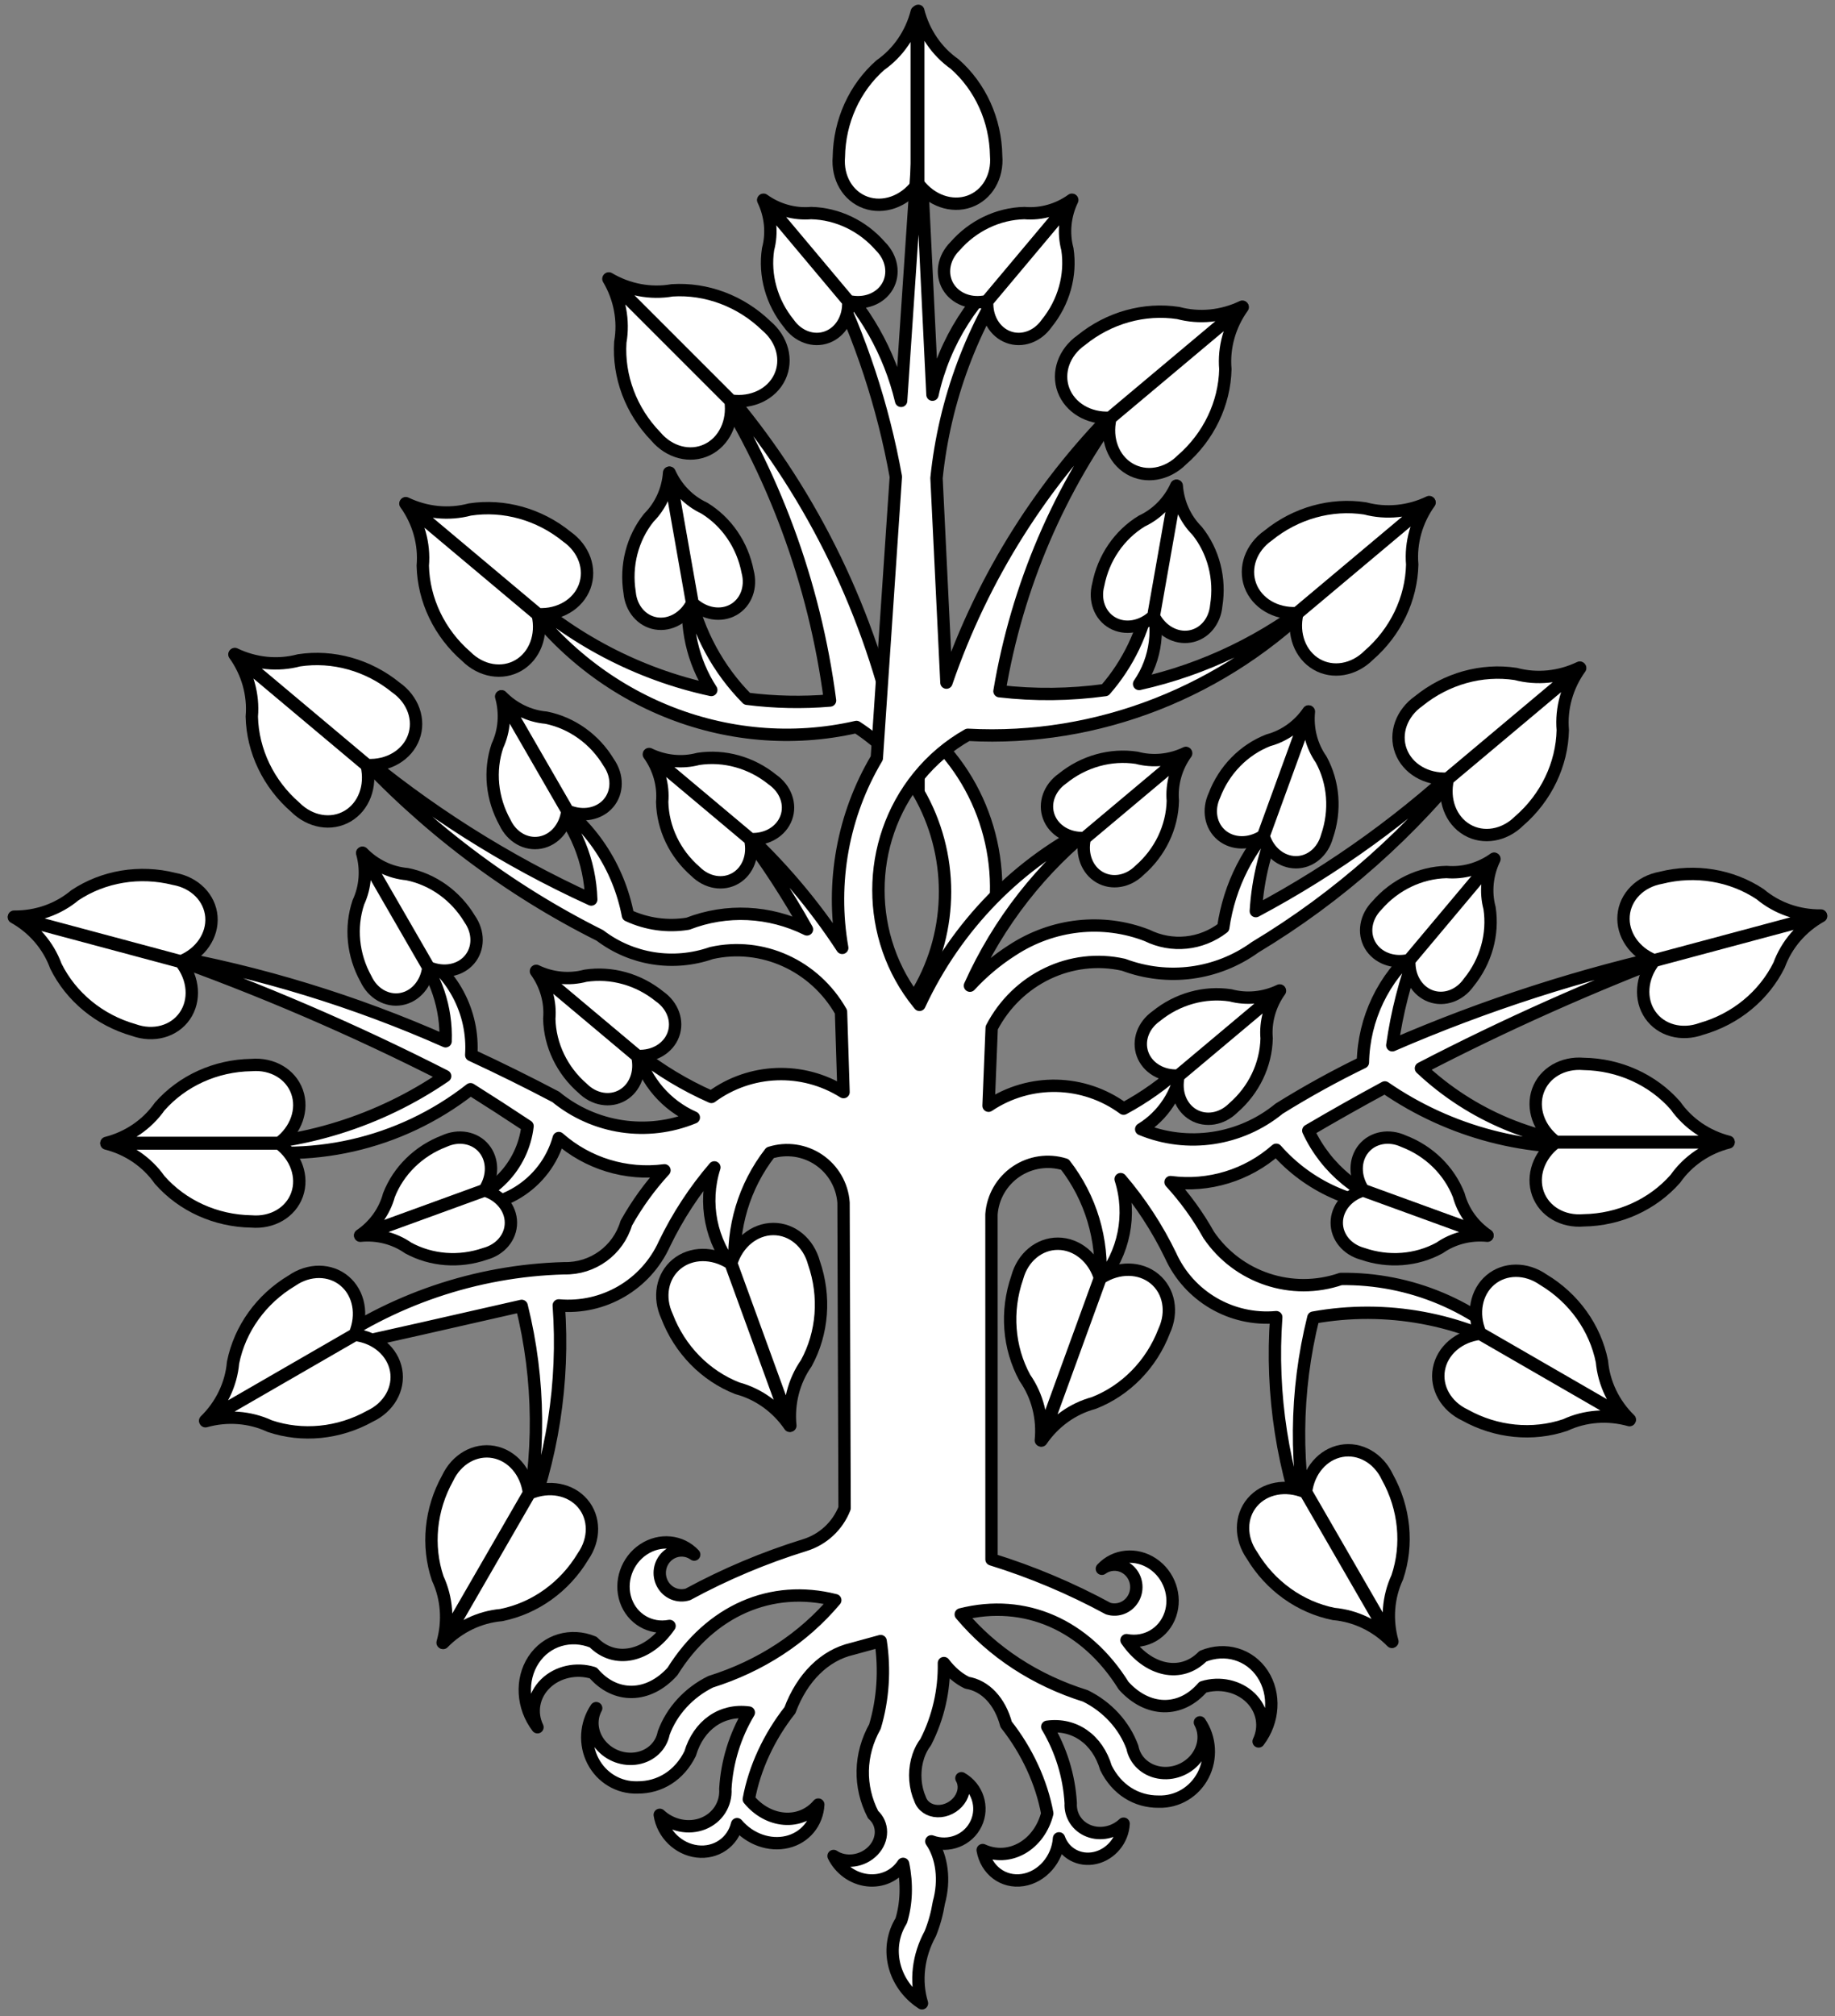 <?xml version="1.0" encoding="UTF-8" standalone="no"?>
<!DOCTYPE svg PUBLIC "-//W3C//DTD SVG 1.1//EN" "http://www.w3.org/Graphics/SVG/1.1/DTD/svg11.dtd">
<svg xmlns:xl="http://www.w3.org/1999/xlink" xmlns="http://www.w3.org/2000/svg" xmlns:dc="http://purl.org/dc/elements/1.1/" version="1.1" viewBox="33.75 61.75 297 326.25" width="297" height="326.25">
  <rect x="33.75" y="61.75" width="297" height="326.25" fill="#808080" stroke="none"/>
  <defs>
    <clipPath id="artboard_clip_path">
      <path d="M 33.75 61.75 L 330.75 61.75 L 330.75 388 L 33.75 388 Z"/>
    </clipPath>
  </defs>
  <g id="Linden_Tree_Eradicated_(1)" stroke="none" stroke-dasharray="none" stroke-opacity="1" fill="none" fill-opacity="1">
    <title>Linden Tree Eradicated (1)</title>
    <g id="Linden_Tree_Eradicated_(1)_Layer_2" clip-path="url(#artboard_clip_path)">
      <title>Layer 2</title>
      <g id="Group_3">
        <g id="Graphic_160">
          <path d="M 182.388 189.94 C 188.147 199.88 188.147 212.252 182.388 222.138 L 182.388 232.93 C 183.102 232.625 183.695 232.081 184.072 231.386 C 188.527 226.22 191.9 220.162 193.983 213.588 C 197.162 200.759 192.6 187.183 182.388 179.078 Z" fill="#FFFFFF"/>
          <path d="M 182.388 189.94 C 188.147 199.88 188.147 212.252 182.388 222.138 L 182.388 232.93 C 183.102 232.625 183.695 232.081 184.072 231.386 C 188.527 226.22 191.9 220.162 193.983 213.588 C 197.162 200.759 192.6 187.183 182.388 179.078 Z" stroke="black" stroke-linecap="round" stroke-linejoin="round" stroke-width="2"/>
        </g>
        <g id="Graphic_159">
          <path d="M 182.388 189.937 L 182.388 179.075 C 180.89 177.885 179.293 176.833 177.617 175.931 C 172.369 155.736 162.366 137.242 148.477 122.058 C 158.899 137.938 165.612 156.093 168.094 175.106 C 163.634 175.485 159.133 175.391 154.666 174.824 C 149.999 170.114 146.753 164.121 145.305 157.541 C 144.595 163.138 145.859 168.758 148.872 173.401 C 137.063 170.863 126.086 165.101 117.153 156.752 C 129.406 175.169 151.401 184.184 172.372 179.385 C 176.473 182.037 179.907 185.654 182.388 189.937 Z" fill="#FFFFFF"/>
          <path d="M 182.388 189.937 L 182.388 179.075 C 180.89 177.885 179.293 176.833 177.617 175.931 C 172.369 155.736 162.366 137.242 148.477 122.058 C 158.899 137.938 165.612 156.093 168.094 175.106 C 163.634 175.485 159.133 175.391 154.666 174.824 C 149.999 170.114 146.753 164.121 145.305 157.541 C 144.595 163.138 145.859 168.758 148.872 173.401 C 137.063 170.863 126.086 165.101 117.153 156.752 C 129.406 175.169 151.401 184.184 172.372 179.385 C 176.473 182.037 179.907 185.654 182.388 189.937 Z" stroke="black" stroke-linecap="round" stroke-linejoin="round" stroke-width="2"/>
        </g>
        <g id="Group_157">
          <title>shape130-8</title>
          <g id="Graphic_158">
            <path d="M 182.125 63.679 L 182.125 91.634 C 180.063 94.384 176.722 95.551 173.851 94.525 C 170.98 93.499 169.232 90.513 169.522 87.13 C 169.612 81.375 172.063 75.963 176.246 72.285 C 179.136 70.258 181.231 67.191 182.125 63.679 Z" fill="#FFFFFF"/>
            <path d="M 182.125 63.679 L 182.125 91.634 C 180.063 94.384 176.722 95.551 173.851 94.525 C 170.98 93.499 169.232 90.513 169.522 87.13 C 169.612 81.375 172.063 75.963 176.246 72.285 C 179.136 70.258 181.231 67.191 182.125 63.679 Z" stroke="black" stroke-linecap="round" stroke-linejoin="round" stroke-width="2"/>
          </g>
        </g>
        <g id="Graphic_156">
          <path d="M 182.388 385.51 C 182.388 385.51 182.388 385.511 182.388 385.511 C 182.579 385.653 182.773 385.789 182.973 385.919 C 181.871 382.303 182.361 378.207 184.319 374.648 C 184.951 373.084 185.418 371.393 185.708 369.623 C 186.703 366.028 186.237 362.239 184.488 359.712 C 187.301 360.772 190.451 359.53 191.725 356.858 C 192.999 354.187 191.969 350.983 189.359 349.499 C 189.975 350.547 189.85 351.92 189.034 353.047 C 188.218 354.174 186.852 354.861 185.504 354.823 C 184.156 354.785 183.057 354.029 182.663 352.868 C 182.562 352.641 182.471 352.406 182.388 352.165 L 182.388 352.159 C 181.718 350.18 181.718 347.895 182.388 345.916 C 182.388 345.913 182.388 345.913 182.388 345.912 C 182.677 345.061 183.081 344.294 183.579 343.651 C 185.595 339.693 186.607 335.303 186.525 330.865 C 187.605 332.294 188.886 333.382 190.275 334.051 C 193.237 334.533 195.606 337.058 196.598 340.79 C 199.99 345.095 202.33 350.159 203.252 355.19 C 202.637 357.647 201.148 359.696 199.154 360.829 C 197.16 361.961 194.85 362.068 192.799 361.125 C 193.372 364.38 196.147 366.458 199.28 365.977 C 202.413 365.497 204.928 362.607 205.155 359.229 C 206.011 361.65 208.464 362.979 211.009 362.401 C 213.555 361.822 215.482 359.498 215.608 356.853 C 214.08 358.295 211.85 358.759 209.969 358.028 C 208.088 357.297 206.934 355.516 207.051 353.526 C 206.795 349.162 205.492 344.924 203.252 341.17 C 207.643 340.573 211.382 343.192 212.753 347.824 C 214.477 351.309 217.619 353.317 221.303 353.287 C 224.299 353.374 227.068 351.726 228.472 349.02 C 229.876 346.313 229.677 343.006 227.957 340.458 C 228.97 342.311 228.701 344.618 227.269 346.364 C 225.838 348.109 223.506 348.971 221.303 348.569 C 219.101 348.168 217.431 346.576 217.032 344.497 C 215.729 340.934 212.99 337.939 209.426 336.18 C 201.325 333.641 194.412 329.119 189.253 322.985 C 199.615 320.353 209.454 324.658 215.608 334.516 C 219.503 338.843 224.854 338.943 228.437 334.756 C 231.182 333.905 234.205 334.58 236.155 336.479 C 238.105 338.379 238.616 341.147 237.459 343.546 C 239.942 340.299 240.208 335.847 238.111 332.643 C 236.014 329.44 232.063 328.265 228.437 329.765 C 224.934 333.339 219.564 332.205 216.08 327.157 C 219.179 327.744 222.14 326.015 223.168 323.018 C 224.197 320.021 223.009 316.582 220.325 314.786 C 217.642 312.99 214.202 313.332 212.091 315.605 C 213.442 314.623 215.276 314.737 216.505 315.878 C 217.733 317.019 218.027 318.883 217.211 320.363 C 216.396 321.843 214.69 322.543 213.106 322.047 C 207.091 318.78 200.768 316.115 194.23 314.089 L 194.222 258.257 C 194.421 255.463 195.888 252.915 198.204 251.34 C 200.519 249.765 203.429 249.337 206.099 250.179 C 210.299 255.586 212.333 262.364 211.802 269.189 C 215.705 264.589 216.963 258.302 215.129 252.554 C 218.343 256.308 221.058 260.461 223.207 264.911 C 226.203 271.54 233.068 275.546 240.314 274.892 C 239.403 287.361 241.353 299.874 246.016 311.474 C 243.231 299.45 243.335 286.938 246.319 274.962 C 258.099 272.842 270.248 275.074 280.505 281.242 C 272.778 273.095 261.995 268.551 250.767 268.71 C 242.847 271.429 234.087 268.51 229.381 261.584 C 227.661 258.504 225.589 255.635 223.207 253.034 C 229.397 253.846 235.636 251.938 240.314 247.804 C 245.463 253.666 252.881 257.037 260.684 257.059 C 253.991 255.497 248.39 250.939 245.501 244.702 C 249.589 242.299 253.721 239.97 257.893 237.717 C 268.449 244.991 281.224 248.329 293.989 247.148 C 282.715 246.803 271.955 242.349 263.736 234.623 C 277.404 227.536 291.476 221.259 305.88 215.824 C 289.834 219.315 274.166 224.362 259.098 230.894 C 259.844 225.608 261.172 220.422 263.06 215.429 C 257.664 219.969 254.487 226.614 254.34 233.664 C 249.696 235.922 245.171 238.421 240.786 241.15 C 234.523 246.286 225.944 247.564 218.456 244.477 C 222.024 242.284 224.424 238.609 224.997 234.46 C 222.16 237.075 219.006 239.322 215.608 241.15 C 209.152 236.396 200.406 236.207 193.75 240.677 L 194.258 228.067 C 198.377 220.131 207.121 215.954 215.608 217.868 C 222.777 220.554 230.723 219.496 236.895 215.034 C 250.417 206.909 262.382 196.288 272.181 183.71 C 261.645 193.804 249.805 202.378 237.008 209.184 C 237.325 203.903 238.632 198.754 240.856 194.015 C 235.93 198.711 232.714 205.004 231.735 211.863 C 228.172 214.618 223.419 215.102 219.407 213.117 C 212.24 210.334 204.149 211.221 197.599 215.507 C 195.083 217.11 192.778 219.041 190.74 221.251 C 195.355 210.982 202.355 202.036 211.118 195.207 C 198.625 201.233 188.532 211.538 182.571 224.353 C 182.51 224.278 182.449 224.203 182.388 224.128 L 182.388 224.128 L 182.388 224.127 C 182.388 224.127 182.388 224.126 182.388 224.126 C 173.769 213.525 173.77 198.069 182.388 187.432 L 182.388 187.434 C 184.622 184.678 187.338 182.378 190.395 180.654 C 211.431 181.798 232.094 173.68 247.2 158.338 C 238.665 165.257 228.705 170.082 218.117 172.428 C 220.937 168.352 221.58 163.107 219.844 158.338 C 218.825 163.965 216.33 169.172 212.619 173.415 C 206.932 174.198 201.188 174.259 195.519 173.599 C 198.37 156.601 205.224 140.607 215.481 127.014 C 202.612 139.564 192.822 155.064 186.934 172.21 L 185.327 139.109 C 186.623 126.483 191.134 114.4 198.431 104.014 C 191.441 109.368 186.568 117.02 184.672 125.618 L 182.571 82.41 L 182.388 85.145 L 182.388 85.159 L 179.597 126.616 C 177.731 118.774 173.676 111.624 167.903 105.999 C 173.041 116.401 176.691 127.475 178.744 138.895 L 175.664 184.422 C 170.197 193.601 168.204 204.535 170.067 215.133 C 165.458 208.082 160.004 201.66 153.834 196.017 C 157.704 201.132 161.221 206.521 164.358 212.144 C 158.288 209.135 151.319 208.801 145.094 211.221 C 141.8 211.764 138.425 211.298 135.388 209.882 C 133.882 202.007 129.296 195.124 122.707 190.85 C 126.859 195.272 129.258 201.132 129.446 207.309 C 115.615 201.003 102.669 192.795 90.981 182.921 C 102.37 195.405 115.885 205.643 130.842 213.117 C 136 217.041 142.738 218.107 148.893 215.972 C 157.105 214.119 165.594 217.967 169.87 225.48 L 170.279 238.471 C 163.667 234.311 155.183 234.621 148.893 239.253 C 144.635 237.373 140.631 234.965 136.974 232.085 C 138.276 236.764 141.604 240.615 146.046 242.58 C 138.555 245.67 129.973 244.392 123.708 239.253 C 119.203 236.881 114.639 234.622 110.02 232.48 C 110.49 225.52 106.95 218.901 100.899 215.429 C 104.3 219.6 106.066 224.867 105.868 230.245 C 91.216 223.751 75.836 219.044 60.059 216.225 C 75.718 221.773 90.997 228.34 105.798 235.884 C 95.133 243.2 82.508 247.126 69.575 247.148 C 83.707 250.295 98.506 246.94 109.9 238.006 C 113.002 239.958 116.08 241.948 119.134 243.976 C 118.373 250.497 113.334 255.697 106.841 256.664 C 114.539 258.127 122.076 253.454 124.188 245.907 C 128.867 250.04 135.105 251.944 141.295 251.13 C 138.91 253.731 136.835 256.601 135.113 259.68 C 133.798 264.096 129.689 267.084 125.083 266.976 C 110.809 267.363 96.987 272.062 85.434 280.453 C 96.358 278.027 107.274 275.565 118.182 273.066 C 121.166 285.039 121.269 297.55 118.485 309.571 C 123.148 297.97 125.099 285.458 124.188 272.988 C 131.433 273.643 138.299 269.637 141.295 263.007 C 143.444 258.56 146.159 254.409 149.373 250.658 C 147.539 256.403 148.794 262.686 152.692 267.286 C 152.163 260.463 154.197 253.687 158.395 248.283 C 161.067 247.439 163.978 247.865 166.295 249.44 C 168.613 251.015 170.081 253.566 170.279 256.361 L 170.448 305.8 C 169.322 308.685 166.934 310.893 163.97 311.791 C 157.432 313.817 151.109 316.482 145.094 319.749 C 143.51 320.245 141.804 319.545 140.988 318.065 C 140.173 316.585 140.467 314.721 141.695 313.58 C 142.923 312.439 144.757 312.325 146.109 313.307 C 143.998 311.034 140.558 310.692 137.874 312.488 C 135.191 314.284 134.003 317.723 135.032 320.72 C 136.06 323.717 139.021 325.446 142.119 324.859 C 138.637 329.909 133.267 331.046 129.763 327.474 C 126.139 325.979 122.194 327.155 120.098 330.354 C 118.002 333.554 118.264 338.001 120.741 341.248 C 119.584 338.849 120.095 336.081 122.045 334.181 C 123.995 332.282 127.018 331.607 129.763 332.458 C 133.345 336.648 138.696 336.551 142.592 332.225 C 148.743 322.367 158.58 318.059 168.94 320.687 C 163.783 326.823 156.873 331.347 148.773 333.889 C 145.211 335.646 142.472 338.638 141.168 342.199 C 140.768 344.278 139.099 345.87 136.896 346.271 C 134.694 346.673 132.362 345.811 130.93 344.066 C 129.499 342.32 129.23 340.013 130.242 338.16 C 128.524 340.707 128.324 344.013 129.726 346.718 C 131.128 349.424 133.895 351.073 136.889 350.989 C 140.577 351.021 143.722 349.014 145.446 345.526 C 146.817 340.894 150.557 338.275 154.948 338.872 C 152.708 342.626 151.404 346.864 151.149 351.228 C 151.304 353.699 149.88 355.918 147.549 356.839 C 145.218 357.76 142.444 357.2 140.533 355.422 C 141.007 358.496 143.541 360.974 146.585 361.341 C 149.629 361.708 152.334 359.861 153.045 356.931 C 155.11 359.369 158.313 360.504 161.179 359.814 C 164.046 359.124 166.019 356.742 166.191 353.766 C 164.825 355.385 162.82 356.214 160.676 356.048 C 158.531 355.881 156.449 354.734 154.948 352.892 C 155.87 347.861 158.21 342.797 161.602 338.492 C 163.587 333.183 167.236 329.588 171.674 328.567 L 171.674 328.567 C 173.212 328.149 174.748 327.728 176.284 327.305 C 176.996 331.94 176.674 336.763 175.361 341.142 C 172.834 345.653 172.724 350.842 175.058 355.38 C 176.755 356.885 176.76 359.437 175.07 361.209 C 173.38 362.981 170.576 363.364 168.665 362.083 C 169.715 364.238 171.815 365.739 174.153 366.004 C 176.491 366.269 178.699 365.257 179.921 363.359 C 180.582 366.555 180.476 369.78 179.618 372.558 C 176.985 376.786 178.179 382.369 182.388 385.513 Z" fill="#FFFFFF"/>
          <path d="M 182.388 385.51 C 182.388 385.51 182.388 385.511 182.388 385.511 C 182.579 385.653 182.773 385.789 182.973 385.919 C 181.871 382.303 182.361 378.207 184.319 374.648 C 184.951 373.084 185.418 371.393 185.708 369.623 C 186.703 366.028 186.237 362.239 184.488 359.712 C 187.301 360.772 190.451 359.53 191.725 356.858 C 192.999 354.187 191.969 350.983 189.359 349.499 C 189.975 350.547 189.85 351.92 189.034 353.047 C 188.218 354.174 186.852 354.861 185.504 354.823 C 184.156 354.785 183.057 354.029 182.663 352.868 C 182.562 352.641 182.471 352.406 182.388 352.165 L 182.388 352.159 C 181.718 350.18 181.718 347.895 182.388 345.916 C 182.388 345.913 182.388 345.913 182.388 345.912 C 182.677 345.061 183.081 344.294 183.579 343.651 C 185.595 339.693 186.607 335.303 186.525 330.865 C 187.605 332.294 188.886 333.382 190.275 334.051 C 193.237 334.533 195.606 337.058 196.598 340.79 C 199.99 345.095 202.33 350.159 203.252 355.19 C 202.637 357.647 201.148 359.696 199.154 360.829 C 197.16 361.961 194.85 362.068 192.799 361.125 C 193.372 364.38 196.147 366.458 199.28 365.977 C 202.413 365.497 204.928 362.607 205.155 359.229 C 206.011 361.65 208.464 362.979 211.009 362.401 C 213.555 361.822 215.482 359.498 215.608 356.853 C 214.08 358.295 211.85 358.759 209.969 358.028 C 208.088 357.297 206.934 355.516 207.051 353.526 C 206.795 349.162 205.492 344.924 203.252 341.17 C 207.643 340.573 211.382 343.192 212.753 347.824 C 214.477 351.309 217.619 353.317 221.303 353.287 C 224.299 353.374 227.068 351.726 228.472 349.02 C 229.876 346.313 229.677 343.006 227.957 340.458 C 228.97 342.311 228.701 344.618 227.269 346.364 C 225.838 348.109 223.506 348.971 221.303 348.569 C 219.101 348.168 217.431 346.576 217.032 344.497 C 215.729 340.934 212.99 337.939 209.426 336.18 C 201.325 333.641 194.412 329.119 189.253 322.985 C 199.615 320.353 209.454 324.658 215.608 334.516 C 219.503 338.843 224.854 338.943 228.437 334.756 C 231.182 333.905 234.205 334.58 236.155 336.479 C 238.105 338.379 238.616 341.147 237.459 343.546 C 239.942 340.299 240.208 335.847 238.111 332.643 C 236.014 329.44 232.063 328.265 228.437 329.765 C 224.934 333.339 219.564 332.205 216.08 327.157 C 219.179 327.744 222.14 326.015 223.168 323.018 C 224.197 320.021 223.009 316.582 220.325 314.786 C 217.642 312.99 214.202 313.332 212.091 315.605 C 213.442 314.623 215.276 314.737 216.505 315.878 C 217.733 317.019 218.027 318.883 217.211 320.363 C 216.396 321.843 214.69 322.543 213.106 322.047 C 207.091 318.78 200.768 316.115 194.23 314.089 L 194.222 258.257 C 194.421 255.463 195.888 252.915 198.204 251.34 C 200.519 249.765 203.429 249.337 206.099 250.179 C 210.299 255.586 212.333 262.364 211.802 269.189 C 215.705 264.589 216.963 258.302 215.129 252.554 C 218.343 256.308 221.058 260.461 223.207 264.911 C 226.203 271.54 233.068 275.546 240.314 274.892 C 239.403 287.361 241.353 299.874 246.016 311.474 C 243.231 299.45 243.335 286.938 246.319 274.962 C 258.099 272.842 270.248 275.074 280.505 281.242 C 272.778 273.095 261.995 268.551 250.767 268.71 C 242.847 271.429 234.087 268.51 229.381 261.584 C 227.661 258.504 225.589 255.635 223.207 253.034 C 229.397 253.846 235.636 251.938 240.314 247.804 C 245.463 253.666 252.881 257.037 260.684 257.059 C 253.991 255.497 248.39 250.939 245.501 244.702 C 249.589 242.299 253.721 239.97 257.893 237.717 C 268.449 244.991 281.224 248.329 293.989 247.148 C 282.715 246.803 271.955 242.349 263.736 234.623 C 277.404 227.536 291.476 221.259 305.88 215.824 C 289.834 219.315 274.166 224.362 259.098 230.894 C 259.844 225.608 261.172 220.422 263.06 215.429 C 257.664 219.969 254.487 226.614 254.34 233.664 C 249.696 235.922 245.171 238.421 240.786 241.15 C 234.523 246.286 225.944 247.564 218.456 244.477 C 222.024 242.284 224.424 238.609 224.997 234.46 C 222.16 237.075 219.006 239.322 215.608 241.15 C 209.152 236.396 200.406 236.207 193.75 240.677 L 194.258 228.067 C 198.377 220.131 207.121 215.954 215.608 217.868 C 222.777 220.554 230.723 219.496 236.895 215.034 C 250.417 206.909 262.382 196.288 272.181 183.71 C 261.645 193.804 249.805 202.378 237.008 209.184 C 237.325 203.903 238.632 198.754 240.856 194.015 C 235.93 198.711 232.714 205.004 231.735 211.863 C 228.172 214.618 223.419 215.102 219.407 213.117 C 212.24 210.334 204.149 211.221 197.599 215.507 C 195.083 217.11 192.778 219.041 190.74 221.251 C 195.355 210.982 202.355 202.036 211.118 195.207 C 198.625 201.233 188.532 211.538 182.571 224.353 C 182.51 224.278 182.449 224.203 182.388 224.128 L 182.388 224.128 L 182.388 224.127 C 182.388 224.127 182.388 224.126 182.388 224.126 C 173.769 213.525 173.77 198.069 182.388 187.432 L 182.388 187.434 C 184.622 184.678 187.338 182.378 190.395 180.654 C 211.431 181.798 232.094 173.68 247.2 158.338 C 238.665 165.257 228.705 170.082 218.117 172.428 C 220.937 168.352 221.58 163.107 219.844 158.338 C 218.825 163.965 216.33 169.172 212.619 173.415 C 206.932 174.198 201.188 174.259 195.519 173.599 C 198.37 156.601 205.224 140.607 215.481 127.014 C 202.612 139.564 192.822 155.064 186.934 172.21 L 185.327 139.109 C 186.623 126.483 191.134 114.4 198.431 104.014 C 191.441 109.368 186.568 117.02 184.672 125.618 L 182.571 82.41 L 182.388 85.145 L 182.388 85.159 L 179.597 126.616 C 177.731 118.774 173.676 111.624 167.903 105.999 C 173.041 116.401 176.691 127.475 178.744 138.895 L 175.664 184.422 C 170.197 193.601 168.204 204.535 170.067 215.133 C 165.458 208.082 160.004 201.66 153.834 196.017 C 157.704 201.132 161.221 206.521 164.358 212.144 C 158.288 209.135 151.319 208.801 145.094 211.221 C 141.8 211.764 138.425 211.298 135.388 209.882 C 133.882 202.007 129.296 195.124 122.707 190.85 C 126.859 195.272 129.258 201.132 129.446 207.309 C 115.615 201.003 102.669 192.795 90.981 182.921 C 102.37 195.405 115.885 205.643 130.842 213.117 C 136 217.041 142.738 218.107 148.893 215.972 C 157.105 214.119 165.594 217.967 169.87 225.48 L 170.279 238.471 C 163.667 234.311 155.183 234.621 148.893 239.253 C 144.635 237.373 140.631 234.965 136.974 232.085 C 138.276 236.764 141.604 240.615 146.046 242.58 C 138.555 245.67 129.973 244.392 123.708 239.253 C 119.203 236.881 114.639 234.622 110.02 232.48 C 110.49 225.52 106.95 218.901 100.899 215.429 C 104.3 219.6 106.066 224.867 105.868 230.245 C 91.216 223.751 75.836 219.044 60.059 216.225 C 75.718 221.773 90.997 228.34 105.798 235.884 C 95.133 243.2 82.508 247.126 69.575 247.148 C 83.707 250.295 98.506 246.94 109.9 238.006 C 113.002 239.958 116.08 241.948 119.134 243.976 C 118.373 250.497 113.334 255.697 106.841 256.664 C 114.539 258.127 122.076 253.454 124.188 245.907 C 128.867 250.04 135.105 251.944 141.295 251.13 C 138.91 253.731 136.835 256.601 135.113 259.68 C 133.798 264.096 129.689 267.084 125.083 266.976 C 110.809 267.363 96.987 272.062 85.434 280.453 C 96.358 278.027 107.274 275.565 118.182 273.066 C 121.166 285.039 121.269 297.55 118.485 309.571 C 123.148 297.97 125.099 285.458 124.188 272.988 C 131.433 273.643 138.299 269.637 141.295 263.007 C 143.444 258.56 146.159 254.409 149.373 250.658 C 147.539 256.403 148.794 262.686 152.692 267.286 C 152.163 260.463 154.197 253.687 158.395 248.283 C 161.067 247.439 163.978 247.865 166.295 249.44 C 168.613 251.015 170.081 253.566 170.279 256.361 L 170.448 305.8 C 169.322 308.685 166.934 310.893 163.97 311.791 C 157.432 313.817 151.109 316.482 145.094 319.749 C 143.51 320.245 141.804 319.545 140.988 318.065 C 140.173 316.585 140.467 314.721 141.695 313.58 C 142.923 312.439 144.757 312.325 146.109 313.307 C 143.998 311.034 140.558 310.692 137.874 312.488 C 135.191 314.284 134.003 317.723 135.032 320.72 C 136.06 323.717 139.021 325.446 142.119 324.859 C 138.637 329.909 133.267 331.046 129.763 327.474 C 126.139 325.979 122.194 327.155 120.098 330.354 C 118.002 333.554 118.264 338.001 120.741 341.248 C 119.584 338.849 120.095 336.081 122.045 334.181 C 123.995 332.282 127.018 331.607 129.763 332.458 C 133.345 336.648 138.696 336.551 142.592 332.225 C 148.743 322.367 158.58 318.059 168.94 320.687 C 163.783 326.823 156.873 331.347 148.773 333.889 C 145.211 335.646 142.472 338.638 141.168 342.199 C 140.768 344.278 139.099 345.87 136.896 346.271 C 134.694 346.673 132.362 345.811 130.93 344.066 C 129.499 342.32 129.23 340.013 130.242 338.16 C 128.524 340.707 128.324 344.013 129.726 346.718 C 131.128 349.424 133.895 351.073 136.889 350.989 C 140.577 351.021 143.722 349.014 145.446 345.526 C 146.817 340.894 150.557 338.275 154.948 338.872 C 152.708 342.626 151.404 346.864 151.149 351.228 C 151.304 353.699 149.88 355.918 147.549 356.839 C 145.218 357.76 142.444 357.2 140.533 355.422 C 141.007 358.496 143.541 360.974 146.585 361.341 C 149.629 361.708 152.334 359.861 153.045 356.931 C 155.11 359.369 158.313 360.504 161.179 359.814 C 164.046 359.124 166.019 356.742 166.191 353.766 C 164.825 355.385 162.82 356.214 160.676 356.048 C 158.531 355.881 156.449 354.734 154.948 352.892 C 155.87 347.861 158.21 342.797 161.602 338.492 C 163.587 333.183 167.236 329.588 171.674 328.567 L 171.674 328.567 C 173.212 328.149 174.748 327.728 176.284 327.305 C 176.996 331.94 176.674 336.763 175.361 341.142 C 172.834 345.653 172.724 350.842 175.058 355.38 C 176.755 356.885 176.76 359.437 175.07 361.209 C 173.38 362.981 170.576 363.364 168.665 362.083 C 169.715 364.238 171.815 365.739 174.153 366.004 C 176.491 366.269 178.699 365.257 179.921 363.359 C 180.582 366.555 180.476 369.78 179.618 372.558 C 176.985 376.786 178.179 382.369 182.388 385.513 Z" stroke="black" stroke-linecap="round" stroke-linejoin="round" stroke-width="2"/>
        </g>
        <g id="Group_154">
          <title>shape182-95</title>
          <g id="Graphic_155">
            <path d="M 182.375 63.5 L 182.375 91.455 C 184.437 94.205 187.778 95.373 190.649 94.347 C 193.52 93.321 195.268 90.334 194.978 86.951 C 194.888 81.196 192.437 75.785 188.254 72.106 C 185.364 70.08 183.269 67.013 182.375 63.5 Z" fill="#FFFFFF"/>
            <path d="M 182.375 63.5 L 182.375 91.455 C 184.437 94.205 187.778 95.373 190.649 94.347 C 193.52 93.321 195.268 90.334 194.978 86.951 C 194.888 81.196 192.437 75.785 188.254 72.106 C 185.364 70.08 183.269 67.013 182.375 63.5 Z" stroke="black" stroke-linecap="round" stroke-linejoin="round" stroke-width="2"/>
          </g>
        </g>
        <g id="Group_149">
          <title>group131-10</title>
          <g id="Group_152">
            <title>shape132-11</title>
            <g id="Graphic_153">
              <path d="M 132.294 106.803 L 152.061 126.57 C 155.463 127.057 158.651 125.521 159.956 122.765 C 161.261 120.009 160.385 116.661 157.788 114.474 C 153.655 110.468 148.095 108.375 142.536 108.732 C 139.06 109.342 135.41 108.655 132.294 106.803 Z" fill="#FFFFFF"/>
              <path d="M 132.294 106.803 L 152.061 126.57 C 155.463 127.057 158.651 125.521 159.956 122.765 C 161.261 120.009 160.385 116.661 157.788 114.474 C 153.655 110.468 148.095 108.375 142.536 108.732 C 139.06 109.342 135.41 108.655 132.294 106.803 Z" stroke="black" stroke-linecap="round" stroke-linejoin="round" stroke-width="2"/>
            </g>
          </g>
          <g id="Group_150">
            <title>shape133-13</title>
            <g id="Graphic_151">
              <path d="M 132.22 106.876 L 151.988 126.644 C 152.474 130.046 150.938 133.234 148.182 134.539 C 145.426 135.843 142.078 134.968 139.891 132.37 C 135.885 128.238 133.792 122.678 134.149 117.119 C 134.759 113.643 134.072 109.993 132.22 106.876 Z" fill="#FFFFFF"/>
              <path d="M 132.22 106.876 L 151.988 126.644 C 152.474 130.046 150.938 133.234 148.182 134.539 C 145.426 135.843 142.078 134.968 139.891 132.37 C 135.885 128.238 133.792 122.678 134.149 117.119 C 134.759 113.643 134.072 109.993 132.22 106.876 Z" stroke="black" stroke-linecap="round" stroke-linejoin="round" stroke-width="2"/>
            </g>
          </g>
        </g>
        <g id="Group_144">
          <title>group134-15</title>
          <g id="Group_147">
            <title>shape135-16</title>
            <g id="Graphic_148">
              <path d="M 99.431 143.169 L 120.846 161.138 C 124.278 161.327 127.32 159.518 128.379 156.659 C 129.439 153.8 128.275 150.541 125.497 148.589 C 121.031 144.958 115.309 143.358 109.803 144.198 C 106.393 145.109 102.697 144.742 99.431 143.169 Z" fill="#FFFFFF"/>
              <path d="M 99.431 143.169 L 120.846 161.138 C 124.278 161.327 127.32 159.518 128.379 156.659 C 129.439 153.8 128.275 150.541 125.497 148.589 C 121.031 144.958 115.309 143.358 109.803 144.198 C 106.393 145.109 102.697 144.742 99.431 143.169 Z" stroke="black" stroke-linecap="round" stroke-linejoin="round" stroke-width="2"/>
            </g>
          </g>
          <g id="Group_145">
            <title>shape136-18</title>
            <g id="Graphic_146">
              <path d="M 99.364 143.248 L 120.779 161.218 C 121.561 164.565 120.308 167.874 117.676 169.414 C 115.045 170.954 111.633 170.374 109.228 167.977 C 104.877 164.209 102.307 158.852 102.179 153.284 C 102.483 149.768 101.481 146.191 99.364 143.248 Z" fill="#FFFFFF"/>
              <path d="M 99.364 143.248 L 120.779 161.218 C 121.561 164.565 120.308 167.874 117.676 169.414 C 115.045 170.954 111.633 170.374 109.228 167.977 C 104.877 164.209 102.307 158.852 102.179 153.284 C 102.483 149.768 101.481 146.191 99.364 143.248 Z" stroke="black" stroke-linecap="round" stroke-linejoin="round" stroke-width="2"/>
            </g>
          </g>
        </g>
        <g id="Group_139">
          <title>group137-20</title>
          <g id="Group_142">
            <title>shape138-21</title>
            <g id="Graphic_143">
              <path d="M 71.757 167.577 L 93.171 185.546 C 96.603 185.735 99.645 183.926 100.705 181.067 C 101.764 178.208 100.6 174.949 97.822 172.996 C 93.356 169.366 87.635 167.766 82.128 168.606 C 78.718 169.517 75.022 169.15 71.757 167.577 Z" fill="#FFFFFF"/>
              <path d="M 71.757 167.577 L 93.171 185.546 C 96.603 185.735 99.645 183.926 100.705 181.067 C 101.764 178.208 100.6 174.949 97.822 172.996 C 93.356 169.366 87.635 167.766 82.128 168.606 C 78.718 169.517 75.022 169.15 71.757 167.577 Z" stroke="black" stroke-linecap="round" stroke-linejoin="round" stroke-width="2"/>
            </g>
          </g>
          <g id="Group_140">
            <title>shape139-23</title>
            <g id="Graphic_141">
              <path d="M 71.69 167.656 L 93.105 185.625 C 93.886 188.973 92.633 192.282 90.002 193.822 C 87.37 195.362 83.959 194.782 81.553 192.385 C 77.203 188.617 74.633 183.26 74.504 177.692 C 74.809 174.175 73.806 170.599 71.69 167.656 Z" fill="#FFFFFF"/>
              <path d="M 71.69 167.656 L 93.105 185.625 C 93.886 188.973 92.633 192.282 90.002 193.822 C 87.37 195.362 83.959 194.782 81.553 192.385 C 77.203 188.617 74.633 183.26 74.504 177.692 C 74.809 174.175 73.806 170.599 71.69 167.656 Z" stroke="black" stroke-linecap="round" stroke-linejoin="round" stroke-width="2"/>
            </g>
          </g>
        </g>
        <g id="Group_134">
          <title>group140-25</title>
          <g id="Group_137">
            <title>shape141-26</title>
            <g id="Graphic_138">
              <path d="M 36.027 210.079 L 63.029 217.314 C 66.219 216.034 68.212 213.11 67.964 210.071 C 67.716 207.032 65.284 204.57 61.941 203.975 C 56.359 202.572 50.497 203.539 45.861 206.628 C 43.156 208.894 39.651 210.124 36.027 210.079 Z" fill="#FFFFFF"/>
              <path d="M 36.027 210.079 L 63.029 217.314 C 66.219 216.034 68.212 213.11 67.964 210.071 C 67.716 207.032 65.284 204.57 61.941 203.975 C 56.359 202.572 50.497 203.539 45.861 206.628 C 43.156 208.894 39.651 210.124 36.027 210.079 Z" stroke="black" stroke-linecap="round" stroke-linejoin="round" stroke-width="2"/>
            </g>
          </g>
          <g id="Group_135">
            <title>shape142-28</title>
            <g id="Graphic_136">
              <path d="M 36 210.179 L 63.002 217.414 C 65.125 220.117 65.389 223.646 63.654 226.154 C 61.92 228.662 58.583 229.578 55.39 228.422 C 49.855 226.846 45.262 223.077 42.792 218.084 C 41.582 214.769 39.162 211.952 36 210.179 Z" fill="#FFFFFF"/>
              <path d="M 36 210.179 L 63.002 217.414 C 65.125 220.117 65.389 223.646 63.654 226.154 C 61.92 228.662 58.583 229.578 55.39 228.422 C 49.855 226.846 45.262 223.077 42.792 218.084 C 41.582 214.769 39.162 211.952 36 210.179 Z" stroke="black" stroke-linecap="round" stroke-linejoin="round" stroke-width="2"/>
            </g>
          </g>
        </g>
        <g id="Group_129">
          <title>group143-30</title>
          <g id="Group_132">
            <title>shape144-31</title>
            <g id="Graphic_133">
              <path d="M 66.956 291.644 L 91.166 277.666 C 92.517 274.505 91.858 271.028 89.534 269.055 C 87.209 267.082 83.749 267.061 80.964 269.004 C 76.025 271.959 72.564 276.788 71.47 282.249 C 71.16 285.765 69.551 289.113 66.956 291.644 Z" fill="#FFFFFF"/>
              <path d="M 66.956 291.644 L 91.166 277.666 C 92.517 274.505 91.858 271.028 89.534 269.055 C 87.209 267.082 83.749 267.061 80.964 269.004 C 76.025 271.959 72.564 276.788 71.47 282.249 C 71.16 285.765 69.551 289.113 66.956 291.644 Z" stroke="black" stroke-linecap="round" stroke-linejoin="round" stroke-width="2"/>
            </g>
          </g>
          <g id="Group_130">
            <title>shape145-33</title>
            <g id="Graphic_131">
              <path d="M 67.008 291.733 L 91.218 277.756 C 94.631 278.166 97.312 280.476 97.859 283.475 C 98.406 286.475 96.694 289.482 93.619 290.922 C 88.59 293.722 82.678 294.305 77.401 292.521 C 74.201 291.032 70.497 290.751 67.008 291.733 Z" fill="#FFFFFF"/>
              <path d="M 67.008 291.733 L 91.218 277.756 C 94.631 278.166 97.312 280.476 97.859 283.475 C 98.406 286.475 96.694 289.482 93.619 290.922 C 88.59 293.722 82.678 294.305 77.401 292.521 C 74.201 291.032 70.497 290.751 67.008 291.733 Z" stroke="black" stroke-linecap="round" stroke-linejoin="round" stroke-width="2"/>
            </g>
          </g>
        </g>
        <g id="Group_124">
          <title>group146-35</title>
          <g id="Group_127">
            <title>shape147-36</title>
            <g id="Graphic_128">
              <path d="M 105.387 327.562 L 119.364 303.353 C 118.954 299.94 116.645 297.258 113.645 296.711 C 110.645 296.164 107.638 297.877 106.198 300.952 C 103.398 305.98 102.815 311.893 104.599 317.17 C 106.088 320.369 106.369 324.073 105.387 327.562 Z" fill="#FFFFFF"/>
              <path d="M 105.387 327.562 L 119.364 303.353 C 118.954 299.94 116.645 297.258 113.645 296.711 C 110.645 296.164 107.638 297.877 106.198 300.952 C 103.398 305.98 102.815 311.893 104.599 317.17 C 106.088 320.369 106.369 324.073 105.387 327.562 Z" stroke="black" stroke-linecap="round" stroke-linejoin="round" stroke-width="2"/>
            </g>
          </g>
          <g id="Group_125">
            <title>shape148-38</title>
            <g id="Graphic_126">
              <path d="M 105.476 327.614 L 119.454 303.404 C 122.615 302.053 126.092 302.713 128.065 305.037 C 130.039 307.361 130.059 310.821 128.116 313.606 C 125.161 318.545 120.332 322.006 114.871 323.1 C 111.355 323.41 108.007 325.019 105.476 327.614 Z" fill="#FFFFFF"/>
              <path d="M 105.476 327.614 L 119.454 303.404 C 122.615 302.053 126.092 302.713 128.065 305.037 C 130.039 307.361 130.059 310.821 128.116 313.606 C 125.161 318.545 120.332 322.006 114.871 323.1 C 111.355 323.41 108.007 325.019 105.476 327.614 Z" stroke="black" stroke-linecap="round" stroke-linejoin="round" stroke-width="2"/>
            </g>
          </g>
        </g>
        <g id="Group_119">
          <title>group149-40</title>
          <g id="Group_122">
            <title>shape150-41</title>
            <g id="Graphic_123">
              <path d="M 120.546 218.853 L 136.95 232.617 C 139.58 232.764 141.912 231.379 142.725 229.188 C 143.538 226.998 142.646 224.5 140.517 223.004 C 137.096 220.224 132.713 218.999 128.496 219.643 C 125.882 220.341 123.049 220.059 120.546 218.853 Z" fill="#FFFFFF"/>
              <path d="M 120.546 218.853 L 136.95 232.617 C 139.58 232.764 141.912 231.379 142.725 229.188 C 143.538 226.998 142.646 224.5 140.517 223.004 C 137.096 220.224 132.713 218.999 128.496 219.643 C 125.882 220.341 123.049 220.059 120.546 218.853 Z" stroke="black" stroke-linecap="round" stroke-linejoin="round" stroke-width="2"/>
            </g>
          </g>
          <g id="Group_120">
            <title>shape151-43</title>
            <g id="Graphic_121">
              <path d="M 120.495 218.913 L 136.899 232.678 C 137.5 235.243 136.542 237.78 134.525 238.961 C 132.509 240.141 129.895 239.697 128.052 237.86 C 124.72 234.973 122.752 230.87 122.654 226.605 C 122.888 223.91 122.118 221.168 120.495 218.913 Z" fill="#FFFFFF"/>
              <path d="M 120.495 218.913 L 136.899 232.678 C 137.5 235.243 136.542 237.78 134.525 238.961 C 132.509 240.141 129.895 239.697 128.052 237.86 C 124.72 234.973 122.752 230.87 122.654 226.605 C 122.888 223.91 122.118 221.168 120.495 218.913 Z" stroke="black" stroke-linecap="round" stroke-linejoin="round" stroke-width="2"/>
            </g>
          </g>
        </g>
        <g id="Group_114">
          <title>group152-45</title>
          <g id="Group_117">
            <title>shape153-46</title>
            <g id="Graphic_118">
              <path d="M 50.98 246.695 L 78.935 246.695 C 81.686 244.633 82.853 241.292 81.827 238.421 C 80.801 235.55 77.815 233.802 74.431 234.092 C 68.677 234.181 63.265 236.633 59.587 240.816 C 57.56 243.706 54.493 245.8 50.98 246.695 Z" fill="#FFFFFF"/>
              <path d="M 50.98 246.695 L 78.935 246.695 C 81.686 244.633 82.853 241.292 81.827 238.421 C 80.801 235.55 77.815 233.802 74.431 234.092 C 68.677 234.181 63.265 236.633 59.587 240.816 C 57.56 243.706 54.493 245.8 50.98 246.695 Z" stroke="black" stroke-linecap="round" stroke-linejoin="round" stroke-width="2"/>
            </g>
          </g>
          <g id="Group_115">
            <title>shape154-48</title>
            <g id="Graphic_116">
              <path d="M 50.98 246.798 L 78.935 246.798 C 81.686 248.86 82.853 252.201 81.827 255.072 C 80.801 257.943 77.815 259.691 74.431 259.401 C 68.677 259.312 63.265 256.86 59.587 252.677 C 57.56 249.787 54.493 247.693 50.98 246.798 Z" fill="#FFFFFF"/>
              <path d="M 50.98 246.798 L 78.935 246.798 C 81.686 248.86 82.853 252.201 81.827 255.072 C 80.801 257.943 77.815 259.691 74.431 259.401 C 68.677 259.312 63.265 256.86 59.587 252.677 C 57.56 249.787 54.493 247.693 50.98 246.798 Z" stroke="black" stroke-linecap="round" stroke-linejoin="round" stroke-width="2"/>
            </g>
          </g>
        </g>
        <g id="Group_109">
          <title>group155-50</title>
          <g id="Group_112">
            <title>shape156-51</title>
            <g id="Graphic_113">
              <path d="M 138.818 183.763 L 155.222 197.528 C 157.852 197.674 160.184 196.29 160.997 194.099 C 161.81 191.908 160.918 189.411 158.789 187.915 C 155.368 185.135 150.985 183.91 146.767 184.554 C 144.154 185.252 141.321 184.97 138.818 183.763 Z" fill="#FFFFFF"/>
              <path d="M 138.818 183.763 L 155.222 197.528 C 157.852 197.674 160.184 196.29 160.997 194.099 C 161.81 191.908 160.918 189.411 158.789 187.915 C 155.368 185.135 150.985 183.91 146.767 184.554 C 144.154 185.252 141.321 184.97 138.818 183.763 Z" stroke="black" stroke-linecap="round" stroke-linejoin="round" stroke-width="2"/>
            </g>
          </g>
          <g id="Group_110">
            <title>shape157-53</title>
            <g id="Graphic_111">
              <path d="M 138.767 183.824 L 155.171 197.589 C 155.772 200.153 154.813 202.691 152.797 203.871 C 150.781 205.052 148.166 204.608 146.323 202.771 C 142.991 199.884 141.024 195.781 140.926 191.515 C 141.159 188.82 140.39 186.079 138.767 183.824 Z" fill="#FFFFFF"/>
              <path d="M 138.767 183.824 L 155.171 197.589 C 155.772 200.153 154.813 202.691 152.797 203.871 C 150.781 205.052 148.166 204.608 146.323 202.771 C 142.991 199.884 141.024 195.781 140.926 191.515 C 141.159 188.82 140.39 186.079 138.767 183.824 Z" stroke="black" stroke-linecap="round" stroke-linejoin="round" stroke-width="2"/>
            </g>
          </g>
        </g>
        <g id="Group_104">
          <title>group158-55</title>
          <g id="Group_107">
            <title>shape159-56</title>
            <g id="Graphic_108">
              <path d="M 161.57 292.479 L 152.009 266.21 C 149.131 264.33 145.592 264.376 143.245 266.322 C 140.898 268.268 140.277 271.672 141.706 274.752 C 143.759 280.129 147.914 284.376 153.102 286.402 C 156.511 287.318 159.528 289.484 161.57 292.479 Z" fill="#FFFFFF"/>
              <path d="M 161.57 292.479 L 152.009 266.21 C 149.131 264.33 145.592 264.376 143.245 266.322 C 140.898 268.268 140.277 271.672 141.706 274.752 C 143.759 280.129 147.914 284.376 153.102 286.402 C 156.511 287.318 159.528 289.484 161.57 292.479 Z" stroke="black" stroke-linecap="round" stroke-linejoin="round" stroke-width="2"/>
            </g>
          </g>
          <g id="Group_105">
            <title>shape160-58</title>
            <g id="Graphic_106">
              <path d="M 161.667 292.443 L 152.106 266.174 C 153.103 262.885 155.843 260.645 158.892 260.627 C 161.941 260.609 164.605 262.818 165.49 266.096 C 167.373 271.534 166.921 277.458 164.248 282.345 C 162.226 285.238 161.306 288.836 161.667 292.443 Z" fill="#FFFFFF"/>
              <path d="M 161.667 292.443 L 152.106 266.174 C 153.103 262.885 155.843 260.645 158.892 260.627 C 161.941 260.609 164.605 262.818 165.49 266.096 C 167.373 271.534 166.921 277.458 164.248 282.345 C 162.226 285.238 161.306 288.836 161.667 292.443 Z" stroke="black" stroke-linecap="round" stroke-linejoin="round" stroke-width="2"/>
            </g>
          </g>
        </g>
        <g id="Group_99">
          <title>group161-60</title>
          <g id="Group_102">
            <title>shape162-61</title>
            <g id="Graphic_103">
              <path d="M 142.125 138.238 L 145.844 159.326 C 147.764 161.129 150.441 161.567 152.471 160.412 C 154.502 159.256 155.424 156.77 154.755 154.255 C 153.921 149.926 151.351 146.171 147.706 143.953 C 145.256 142.808 143.266 140.771 142.125 138.238 Z" fill="#FFFFFF"/>
              <path d="M 142.125 138.238 L 145.844 159.326 C 147.764 161.129 150.441 161.567 152.471 160.412 C 154.502 159.256 155.424 156.77 154.755 154.255 C 153.921 149.926 151.351 146.171 147.706 143.953 C 145.256 142.808 143.266 140.771 142.125 138.238 Z" stroke="black" stroke-linecap="round" stroke-linejoin="round" stroke-width="2"/>
            </g>
          </g>
          <g id="Group_100">
            <title>shape163-63</title>
            <g id="Graphic_101">
              <path d="M 142.047 138.252 L 145.765 159.34 C 144.577 161.691 142.212 163.018 139.908 162.627 C 137.605 162.236 135.888 160.215 135.657 157.623 C 134.96 153.27 136.09 148.862 138.757 145.531 C 140.668 143.617 141.841 141.022 142.047 138.252 Z" fill="#FFFFFF"/>
              <path d="M 142.047 138.252 L 145.765 159.34 C 144.577 161.691 142.212 163.018 139.908 162.627 C 137.605 162.236 135.888 160.215 135.657 157.623 C 134.96 153.27 136.09 148.862 138.757 145.531 C 140.668 143.617 141.841 141.022 142.047 138.252 Z" stroke="black" stroke-linecap="round" stroke-linejoin="round" stroke-width="2"/>
            </g>
          </g>
        </g>
        <g id="Group_94">
          <title>group164-65</title>
          <g id="Group_97">
            <title>shape165-66</title>
            <g id="Graphic_98">
              <path d="M 114.932 174.419 L 125.639 192.964 C 128.061 194.001 130.726 193.497 132.239 191.717 C 133.752 189.936 133.768 187.285 132.279 185.15 C 130.015 181.368 126.315 178.718 122.132 177.88 C 119.437 177.643 116.871 176.409 114.932 174.419 Z" fill="#FFFFFF"/>
              <path d="M 114.932 174.419 L 125.639 192.964 C 128.061 194.001 130.726 193.497 132.239 191.717 C 133.752 189.936 133.768 187.285 132.279 185.15 C 130.015 181.368 126.315 178.718 122.132 177.88 C 119.437 177.643 116.871 176.409 114.932 174.419 Z" stroke="black" stroke-linecap="round" stroke-linejoin="round" stroke-width="2"/>
            </g>
          </g>
          <g id="Group_95">
            <title>shape166-68</title>
            <g id="Graphic_96">
              <path d="M 114.864 174.459 L 125.57 193.004 C 125.258 195.619 123.489 197.675 121.191 198.095 C 118.892 198.515 116.588 197.203 115.484 194.847 C 113.34 190.995 112.895 186.466 114.262 182.424 C 115.403 179.972 115.617 177.133 114.864 174.459 Z" fill="#FFFFFF"/>
              <path d="M 114.864 174.459 L 125.57 193.004 C 125.258 195.619 123.489 197.675 121.191 198.095 C 118.892 198.515 116.588 197.203 115.484 194.847 C 113.34 190.995 112.895 186.466 114.262 182.424 C 115.403 179.972 115.617 177.133 114.864 174.459 Z" stroke="black" stroke-linecap="round" stroke-linejoin="round" stroke-width="2"/>
            </g>
          </g>
        </g>
        <g id="Group_89">
          <title>group167-70</title>
          <g id="Group_92">
            <title>shape168-71</title>
            <g id="Graphic_93">
              <path d="M 157.334 94.071 L 171.098 110.475 C 173.663 111.076 176.2 110.118 177.381 108.101 C 178.562 106.085 178.117 103.471 176.28 101.628 C 173.394 98.296 169.29 96.328 165.025 96.23 C 162.33 96.464 159.589 95.695 157.334 94.071 Z" fill="#FFFFFF"/>
              <path d="M 157.334 94.071 L 171.098 110.475 C 173.663 111.076 176.2 110.118 177.381 108.101 C 178.562 106.085 178.117 103.471 176.28 101.628 C 173.394 98.296 169.29 96.328 165.025 96.23 C 162.33 96.464 159.589 95.695 157.334 94.071 Z" stroke="black" stroke-linecap="round" stroke-linejoin="round" stroke-width="2"/>
            </g>
          </g>
          <g id="Group_90">
            <title>shape169-73</title>
            <g id="Graphic_91">
              <path d="M 157.273 94.122 L 171.038 110.526 C 171.184 113.156 169.799 115.489 167.609 116.301 C 165.418 117.114 162.921 116.222 161.425 114.093 C 158.645 110.672 157.419 106.289 158.064 102.072 C 158.762 99.458 158.48 96.625 157.273 94.122 Z" fill="#FFFFFF"/>
              <path d="M 157.273 94.122 L 171.038 110.526 C 171.184 113.156 169.799 115.489 167.609 116.301 C 165.418 117.114 162.921 116.222 161.425 114.093 C 158.645 110.672 157.419 106.289 158.064 102.072 C 158.762 99.458 158.48 96.625 157.273 94.122 Z" stroke="black" stroke-linecap="round" stroke-linejoin="round" stroke-width="2"/>
            </g>
          </g>
        </g>
        <g id="Group_84">
          <title>group170-75</title>
          <g id="Group_87">
            <title>shape171-76</title>
            <g id="Graphic_88">
              <path d="M 92.434 199.737 L 103.141 218.282 C 105.562 219.319 108.227 218.816 109.74 217.035 C 111.253 215.255 111.269 212.603 109.78 210.469 C 107.516 206.686 103.817 204.036 99.633 203.199 C 96.938 202.961 94.373 201.727 92.434 199.737 Z" fill="#FFFFFF"/>
              <path d="M 92.434 199.737 L 103.141 218.282 C 105.562 219.319 108.227 218.816 109.74 217.035 C 111.253 215.255 111.269 212.603 109.78 210.469 C 107.516 206.686 103.817 204.036 99.633 203.199 C 96.938 202.961 94.373 201.727 92.434 199.737 Z" stroke="black" stroke-linecap="round" stroke-linejoin="round" stroke-width="2"/>
            </g>
          </g>
          <g id="Group_85">
            <title>shape172-78</title>
            <g id="Graphic_86">
              <path d="M 92.365 199.777 L 103.072 218.322 C 102.759 220.937 100.991 222.994 98.692 223.414 C 96.394 223.834 94.089 222.522 92.986 220.165 C 90.842 216.313 90.396 211.784 91.763 207.743 C 92.904 205.29 93.119 202.451 92.365 199.777 Z" fill="#FFFFFF"/>
              <path d="M 92.365 199.777 L 103.072 218.322 C 102.759 220.937 100.991 222.994 98.692 223.414 C 96.394 223.834 94.089 222.522 92.986 220.165 C 90.842 216.313 90.396 211.784 91.763 207.743 C 92.904 205.29 93.119 202.451 92.365 199.777 Z" stroke="black" stroke-linecap="round" stroke-linejoin="round" stroke-width="2"/>
            </g>
          </g>
        </g>
        <g id="Group_79">
          <title>group173-80</title>
          <g id="Group_82">
            <title>shape174-81</title>
            <g id="Graphic_83">
              <path d="M 92.04 261.639 L 112.163 254.315 C 113.604 252.11 113.571 249.398 112.081 247.599 C 110.59 245.8 107.981 245.323 105.621 246.419 C 101.503 247.992 98.25 251.175 96.699 255.15 C 95.997 257.762 94.337 260.075 92.04 261.639 Z" fill="#FFFFFF"/>
              <path d="M 92.04 261.639 L 112.163 254.315 C 113.604 252.11 113.571 249.398 112.081 247.599 C 110.59 245.8 107.981 245.323 105.621 246.419 C 101.503 247.992 98.25 251.175 96.699 255.15 C 95.997 257.762 94.337 260.075 92.04 261.639 Z" stroke="black" stroke-linecap="round" stroke-linejoin="round" stroke-width="2"/>
            </g>
          </g>
          <g id="Group_80">
            <title>shape175-83</title>
            <g id="Graphic_81">
              <path d="M 92.067 261.713 L 112.19 254.389 C 114.711 255.151 116.429 257.25 116.444 259.587 C 116.458 261.923 114.766 263.965 112.254 264.642 C 108.088 266.085 103.55 265.737 99.808 263.689 C 97.59 262.139 94.832 261.435 92.067 261.713 Z" fill="#FFFFFF"/>
              <path d="M 92.067 261.713 L 112.19 254.389 C 114.711 255.151 116.429 257.25 116.444 259.587 C 116.458 261.923 114.766 263.965 112.254 264.642 C 108.088 266.085 103.55 265.737 99.808 263.689 C 97.59 262.139 94.832 261.435 92.067 261.713 Z" stroke="black" stroke-linecap="round" stroke-linejoin="round" stroke-width="2"/>
            </g>
          </g>
        </g>
        <g id="Group_74">
          <title>group183-97</title>
          <g id="Group_77">
            <title>shape184-98</title>
            <g id="Graphic_78">
              <path d="M 234.825 111.372 L 213.41 129.341 C 209.978 129.53 206.937 127.721 205.877 124.862 C 204.818 122.003 205.981 118.745 208.76 116.792 C 213.226 113.162 218.947 111.561 224.454 112.401 C 227.863 113.312 231.559 112.945 234.825 111.372 Z" fill="#FFFFFF"/>
              <path d="M 234.825 111.372 L 213.41 129.341 C 209.978 129.53 206.937 127.721 205.877 124.862 C 204.818 122.003 205.981 118.745 208.76 116.792 C 213.226 113.162 218.947 111.561 224.454 112.401 C 227.863 113.312 231.559 112.945 234.825 111.372 Z" stroke="black" stroke-linecap="round" stroke-linejoin="round" stroke-width="2"/>
            </g>
          </g>
          <g id="Group_75">
            <title>shape185-100</title>
            <g id="Graphic_76">
              <path d="M 234.892 111.452 L 213.477 129.421 C 212.695 132.768 213.948 136.078 216.58 137.618 C 219.212 139.157 222.623 138.577 225.028 136.18 C 229.379 132.412 231.949 127.056 232.078 121.487 C 231.773 117.971 232.776 114.395 234.892 111.452 Z" fill="#FFFFFF"/>
              <path d="M 234.892 111.452 L 213.477 129.421 C 212.695 132.768 213.948 136.078 216.58 137.618 C 219.212 139.157 222.623 138.577 225.028 136.18 C 229.379 132.412 231.949 127.056 232.078 121.487 C 231.773 117.971 232.776 114.395 234.892 111.452 Z" stroke="black" stroke-linecap="round" stroke-linejoin="round" stroke-width="2"/>
            </g>
          </g>
        </g>
        <g id="Group_69">
          <title>group186-102</title>
          <g id="Group_72">
            <title>shape187-103</title>
            <g id="Graphic_73">
              <path d="M 265.07 142.99 L 243.655 160.96 C 240.223 161.148 237.181 159.339 236.121 156.48 C 235.062 153.621 236.226 150.363 239.004 148.41 C 243.47 144.78 249.192 143.179 254.698 144.019 C 258.108 144.93 261.804 144.563 265.07 142.99 Z" fill="#FFFFFF"/>
              <path d="M 265.07 142.99 L 243.655 160.96 C 240.223 161.148 237.181 159.339 236.121 156.48 C 235.062 153.621 236.226 150.363 239.004 148.41 C 243.47 144.78 249.192 143.179 254.698 144.019 C 258.108 144.93 261.804 144.563 265.07 142.99 Z" stroke="black" stroke-linecap="round" stroke-linejoin="round" stroke-width="2"/>
            </g>
          </g>
          <g id="Group_70">
            <title>shape188-105</title>
            <g id="Graphic_71">
              <path d="M 265.136 143.07 L 243.721 161.039 C 242.94 164.386 244.193 167.696 246.824 169.236 C 249.456 170.776 252.867 170.195 255.273 167.798 C 259.623 164.031 262.193 158.674 262.322 153.105 C 262.017 149.589 263.02 146.013 265.136 143.07 Z" fill="#FFFFFF"/>
              <path d="M 265.136 143.07 L 243.721 161.039 C 242.94 164.386 244.193 167.696 246.824 169.236 C 249.456 170.776 252.867 170.195 255.273 167.798 C 259.623 164.031 262.193 158.674 262.322 153.105 C 262.017 149.589 263.02 146.013 265.136 143.07 Z" stroke="black" stroke-linecap="round" stroke-linejoin="round" stroke-width="2"/>
            </g>
          </g>
        </g>
        <g id="Group_64">
          <title>group189-107</title>
          <g id="Group_67">
            <title>shape190-108</title>
            <g id="Graphic_68">
              <path d="M 289.439 169.777 L 268.024 187.746 C 264.592 187.935 261.55 186.126 260.491 183.267 C 259.431 180.408 260.595 177.149 263.373 175.197 C 267.839 171.567 273.561 169.966 279.067 170.806 C 282.477 171.717 286.173 171.35 289.439 169.777 Z" fill="#FFFFFF"/>
              <path d="M 289.439 169.777 L 268.024 187.746 C 264.592 187.935 261.55 186.126 260.491 183.267 C 259.431 180.408 260.595 177.149 263.373 175.197 C 267.839 171.567 273.561 169.966 279.067 170.806 C 282.477 171.717 286.173 171.35 289.439 169.777 Z" stroke="black" stroke-linecap="round" stroke-linejoin="round" stroke-width="2"/>
            </g>
          </g>
          <g id="Group_65">
            <title>shape191-110</title>
            <g id="Graphic_66">
              <path d="M 289.506 169.857 L 268.091 187.826 C 267.309 191.173 268.562 194.483 271.194 196.023 C 273.825 197.562 277.237 196.982 279.642 194.585 C 283.993 190.817 286.563 185.461 286.691 179.892 C 286.387 176.376 287.389 172.8 289.506 169.857 Z" fill="#FFFFFF"/>
              <path d="M 289.506 169.857 L 268.091 187.826 C 267.309 191.173 268.562 194.483 271.194 196.023 C 273.825 197.562 277.237 196.982 279.642 194.585 C 283.993 190.817 286.563 185.461 286.691 179.892 C 286.387 176.376 287.389 172.8 289.506 169.857 Z" stroke="black" stroke-linecap="round" stroke-linejoin="round" stroke-width="2"/>
            </g>
          </g>
        </g>
        <g id="Group_59">
          <title>group192-112</title>
          <g id="Group_62">
            <title>shape193-113</title>
            <g id="Graphic_63">
              <path d="M 328.473 209.9 L 301.471 217.135 C 298.281 215.856 296.288 212.931 296.536 209.892 C 296.784 206.853 299.216 204.392 302.559 203.796 C 308.141 202.393 314.003 203.361 318.639 206.449 C 321.344 208.716 324.849 209.945 328.473 209.9 Z" fill="#FFFFFF"/>
              <path d="M 328.473 209.9 L 301.471 217.135 C 298.281 215.856 296.288 212.931 296.536 209.892 C 296.784 206.853 299.216 204.392 302.559 203.796 C 308.141 202.393 314.003 203.361 318.639 206.449 C 321.344 208.716 324.849 209.945 328.473 209.9 Z" stroke="black" stroke-linecap="round" stroke-linejoin="round" stroke-width="2"/>
            </g>
          </g>
          <g id="Group_60">
            <title>shape194-115</title>
            <g id="Graphic_61">
              <path d="M 328.5 210 L 301.498 217.235 C 299.375 219.939 299.111 223.468 300.846 225.976 C 302.58 228.483 305.917 229.399 309.11 228.243 C 314.645 226.667 319.238 222.898 321.708 217.906 C 322.918 214.59 325.338 211.773 328.5 210 Z" fill="#FFFFFF"/>
              <path d="M 328.5 210 L 301.498 217.235 C 299.375 219.939 299.111 223.468 300.846 225.976 C 302.58 228.483 305.917 229.399 309.11 228.243 C 314.645 226.667 319.238 222.898 321.708 217.906 C 322.918 214.59 325.338 211.773 328.5 210 Z" stroke="black" stroke-linecap="round" stroke-linejoin="round" stroke-width="2"/>
            </g>
          </g>
        </g>
        <g id="Group_54">
          <title>group195-117</title>
          <g id="Group_57">
            <title>shape196-118</title>
            <g id="Graphic_58">
              <path d="M 297.544 291.465 L 273.334 277.487 C 271.983 274.327 272.642 270.85 274.966 268.876 C 277.291 266.903 280.751 266.882 283.536 268.825 C 288.475 271.78 291.936 276.609 293.03 282.071 C 293.34 285.586 294.949 288.934 297.544 291.465 Z" fill="#FFFFFF"/>
              <path d="M 297.544 291.465 L 273.334 277.487 C 271.983 274.327 272.642 270.85 274.966 268.876 C 277.291 266.903 280.751 266.882 283.536 268.825 C 288.475 271.78 291.936 276.609 293.03 282.071 C 293.34 285.586 294.949 288.934 297.544 291.465 Z" stroke="black" stroke-linecap="round" stroke-linejoin="round" stroke-width="2"/>
            </g>
          </g>
          <g id="Group_55">
            <title>shape197-120</title>
            <g id="Graphic_56">
              <path d="M 297.492 291.555 L 273.282 277.577 C 269.869 277.988 267.188 280.297 266.641 283.296 C 266.094 286.296 267.806 289.303 270.881 290.744 C 275.91 293.543 281.822 294.126 287.099 292.342 C 290.299 290.853 294.002 290.573 297.492 291.555 Z" fill="#FFFFFF"/>
              <path d="M 297.492 291.555 L 273.282 277.577 C 269.869 277.988 267.188 280.297 266.641 283.296 C 266.094 286.296 267.806 289.303 270.881 290.744 C 275.91 293.543 281.822 294.126 287.099 292.342 C 290.299 290.853 294.002 290.573 297.492 291.555 Z" stroke="black" stroke-linecap="round" stroke-linejoin="round" stroke-width="2"/>
            </g>
          </g>
        </g>
        <g id="Group_49">
          <title>group198-122</title>
          <g id="Group_52">
            <title>shape199-123</title>
            <g id="Graphic_53">
              <path d="M 259.113 327.384 L 245.136 303.174 C 245.546 299.761 247.855 297.08 250.855 296.533 C 253.855 295.986 256.862 297.698 258.302 300.773 C 261.102 305.801 261.685 311.714 259.901 316.991 C 258.412 320.191 258.131 323.894 259.113 327.384 Z" fill="#FFFFFF"/>
              <path d="M 259.113 327.384 L 245.136 303.174 C 245.546 299.761 247.855 297.08 250.855 296.533 C 253.855 295.986 256.862 297.698 258.302 300.773 C 261.102 305.801 261.685 311.714 259.901 316.991 C 258.412 320.191 258.131 323.894 259.113 327.384 Z" stroke="black" stroke-linecap="round" stroke-linejoin="round" stroke-width="2"/>
            </g>
          </g>
          <g id="Group_50">
            <title>shape200-125</title>
            <g id="Graphic_51">
              <path d="M 259.024 327.435 L 245.046 303.226 C 241.885 301.875 238.408 302.534 236.435 304.858 C 234.461 307.183 234.441 310.643 236.384 313.428 C 239.339 318.366 244.168 321.828 249.629 322.921 C 253.145 323.232 256.493 324.84 259.024 327.435 Z" fill="#FFFFFF"/>
              <path d="M 259.024 327.435 L 245.046 303.226 C 241.885 301.875 238.408 302.534 236.435 304.858 C 234.461 307.183 234.441 310.643 236.384 313.428 C 239.339 318.366 244.168 321.828 249.629 322.921 C 253.145 323.232 256.493 324.84 259.024 327.435 Z" stroke="black" stroke-linecap="round" stroke-linejoin="round" stroke-width="2"/>
            </g>
          </g>
        </g>
        <g id="Group_44">
          <title>group201-127</title>
          <g id="Group_47">
            <title>shape202-128</title>
            <g id="Graphic_48">
              <path d="M 240.865 222.024 L 224.461 235.789 C 221.831 235.935 219.499 234.551 218.686 232.36 C 217.873 230.169 218.765 227.672 220.894 226.176 C 224.315 223.396 228.698 222.171 232.916 222.815 C 235.529 223.513 238.362 223.231 240.865 222.024 Z" fill="#FFFFFF"/>
              <path d="M 240.865 222.024 L 224.461 235.789 C 221.831 235.935 219.499 234.551 218.686 232.36 C 217.873 230.169 218.765 227.672 220.894 226.176 C 224.315 223.396 228.698 222.171 232.916 222.815 C 235.529 223.513 238.362 223.231 240.865 222.024 Z" stroke="black" stroke-linecap="round" stroke-linejoin="round" stroke-width="2"/>
            </g>
          </g>
          <g id="Group_45">
            <title>shape203-130</title>
            <g id="Graphic_46">
              <path d="M 240.916 222.085 L 224.512 235.85 C 223.911 238.414 224.87 240.952 226.886 242.132 C 228.902 243.313 231.516 242.869 233.359 241.032 C 236.691 238.145 238.659 234.042 238.757 229.776 C 238.523 227.081 239.293 224.34 240.916 222.085 Z" fill="#FFFFFF"/>
              <path d="M 240.916 222.085 L 224.512 235.85 C 223.911 238.414 224.87 240.952 226.886 242.132 C 228.902 243.313 231.516 242.869 233.359 241.032 C 236.691 238.145 238.659 234.042 238.757 229.776 C 238.523 227.081 239.293 224.34 240.916 222.085 Z" stroke="black" stroke-linecap="round" stroke-linejoin="round" stroke-width="2"/>
            </g>
          </g>
        </g>
        <g id="Group_39">
          <title>group204-132</title>
          <g id="Group_42">
            <title>shape205-133</title>
            <g id="Graphic_43">
              <path d="M 313.52 246.516 L 285.565 246.516 C 282.814 244.454 281.647 241.114 282.673 238.242 C 283.699 235.371 286.685 233.623 290.069 233.913 C 295.823 234.003 301.235 236.454 304.913 240.637 C 306.94 243.527 310.007 245.622 313.52 246.516 Z" fill="#FFFFFF"/>
              <path d="M 313.52 246.516 L 285.565 246.516 C 282.814 244.454 281.647 241.114 282.673 238.242 C 283.699 235.371 286.685 233.623 290.069 233.913 C 295.823 234.003 301.235 236.454 304.913 240.637 C 306.94 243.527 310.007 245.622 313.52 246.516 Z" stroke="black" stroke-linecap="round" stroke-linejoin="round" stroke-width="2"/>
            </g>
          </g>
          <g id="Group_40">
            <title>shape206-135</title>
            <g id="Graphic_41">
              <path d="M 313.52 246.62 L 285.565 246.62 C 282.814 248.681 281.647 252.022 282.673 254.893 C 283.699 257.765 286.685 259.513 290.069 259.223 C 295.823 259.133 301.235 256.681 304.913 252.498 C 306.94 249.609 310.007 247.514 313.52 246.62 Z" fill="#FFFFFF"/>
              <path d="M 313.52 246.62 L 285.565 246.62 C 282.814 248.681 281.647 252.022 282.673 254.893 C 283.699 257.765 286.685 259.513 290.069 259.223 C 295.823 259.133 301.235 256.681 304.913 252.498 C 306.94 249.609 310.007 247.514 313.52 246.62 Z" stroke="black" stroke-linecap="round" stroke-linejoin="round" stroke-width="2"/>
            </g>
          </g>
        </g>
        <g id="Group_34">
          <title>group207-137</title>
          <g id="Group_37">
            <title>shape208-138</title>
            <g id="Graphic_38">
              <path d="M 225.683 183.585 L 209.279 197.349 C 206.649 197.496 204.317 196.111 203.504 193.92 C 202.691 191.73 203.583 189.233 205.712 187.736 C 209.133 184.956 213.516 183.731 217.734 184.375 C 220.347 185.073 223.18 184.792 225.683 183.585 Z" fill="#FFFFFF"/>
              <path d="M 225.683 183.585 L 209.279 197.349 C 206.649 197.496 204.317 196.111 203.504 193.92 C 202.691 191.73 203.583 189.233 205.712 187.736 C 209.133 184.956 213.516 183.731 217.734 184.375 C 220.347 185.073 223.18 184.792 225.683 183.585 Z" stroke="black" stroke-linecap="round" stroke-linejoin="round" stroke-width="2"/>
            </g>
          </g>
          <g id="Group_35">
            <title>shape209-140</title>
            <g id="Graphic_36">
              <path d="M 225.734 183.646 L 209.33 197.41 C 208.729 199.975 209.688 202.512 211.704 203.693 C 213.72 204.874 216.334 204.429 218.177 202.592 C 221.509 199.706 223.477 195.602 223.575 191.337 C 223.341 188.642 224.111 185.901 225.734 183.646 Z" fill="#FFFFFF"/>
              <path d="M 225.734 183.646 L 209.33 197.41 C 208.729 199.975 209.688 202.512 211.704 203.693 C 213.72 204.874 216.334 204.429 218.177 202.592 C 221.509 199.706 223.477 195.602 223.575 191.337 C 223.341 188.642 224.111 185.901 225.734 183.646 Z" stroke="black" stroke-linecap="round" stroke-linejoin="round" stroke-width="2"/>
            </g>
          </g>
        </g>
        <g id="Group_29">
          <title>group210-142</title>
          <g id="Group_32">
            <title>shape211-143</title>
            <g id="Graphic_33">
              <path d="M 202.31 294.857 L 211.872 268.588 C 214.75 266.709 218.288 266.754 220.635 268.701 C 222.982 270.647 223.604 274.051 222.174 277.131 C 220.122 282.508 215.967 286.755 210.778 288.781 C 207.37 289.697 204.352 291.862 202.31 294.857 Z" fill="#FFFFFF"/>
              <path d="M 202.31 294.857 L 211.872 268.588 C 214.75 266.709 218.288 266.754 220.635 268.701 C 222.982 270.647 223.604 274.051 222.174 277.131 C 220.122 282.508 215.967 286.755 210.778 288.781 C 207.37 289.697 204.352 291.862 202.31 294.857 Z" stroke="black" stroke-linecap="round" stroke-linejoin="round" stroke-width="2"/>
            </g>
          </g>
          <g id="Group_30">
            <title>shape212-145</title>
            <g id="Graphic_31">
              <path d="M 202.213 294.822 L 211.774 268.553 C 210.778 265.263 208.038 263.023 204.989 263.006 C 201.94 262.988 199.275 265.196 198.391 268.475 C 196.507 273.913 196.96 279.837 199.633 284.724 C 201.655 287.617 202.574 291.215 202.213 294.822 Z" fill="#FFFFFF"/>
              <path d="M 202.213 294.822 L 211.774 268.553 C 210.778 265.263 208.038 263.023 204.989 263.006 C 201.94 262.988 199.275 265.196 198.391 268.475 C 196.507 273.913 196.96 279.837 199.633 284.724 C 201.655 287.617 202.574 291.215 202.213 294.822 Z" stroke="black" stroke-linecap="round" stroke-linejoin="round" stroke-width="2"/>
            </g>
          </g>
        </g>
        <g id="Group_24">
          <title>group213-147</title>
          <g id="Group_27">
            <title>shape214-148</title>
            <g id="Graphic_28">
              <path d="M 224.136 140.352 L 220.418 161.441 C 218.497 163.243 215.82 163.682 213.79 162.526 C 211.759 161.37 210.837 158.884 211.506 156.369 C 212.34 152.041 214.91 148.285 218.555 146.067 C 221.006 144.922 222.995 142.885 224.136 140.352 Z" fill="#FFFFFF"/>
              <path d="M 224.136 140.352 L 220.418 161.441 C 218.497 163.243 215.82 163.682 213.79 162.526 C 211.759 161.37 210.837 158.884 211.506 156.369 C 212.34 152.041 214.91 148.285 218.555 146.067 C 221.006 144.922 222.995 142.885 224.136 140.352 Z" stroke="black" stroke-linecap="round" stroke-linejoin="round" stroke-width="2"/>
            </g>
          </g>
          <g id="Group_25">
            <title>shape215-150</title>
            <g id="Graphic_26">
              <path d="M 224.214 140.366 L 220.496 161.454 C 221.684 163.805 224.049 165.133 226.353 164.741 C 228.656 164.35 230.373 162.329 230.604 159.737 C 231.301 155.384 230.171 150.976 227.504 147.645 C 225.593 145.731 224.42 143.137 224.214 140.366 Z" fill="#FFFFFF"/>
              <path d="M 224.214 140.366 L 220.496 161.454 C 221.684 163.805 224.049 165.133 226.353 164.741 C 228.656 164.35 230.373 162.329 230.604 159.737 C 231.301 155.384 230.171 150.976 227.504 147.645 C 225.593 145.731 224.42 143.137 224.214 140.366 Z" stroke="black" stroke-linecap="round" stroke-linejoin="round" stroke-width="2"/>
            </g>
          </g>
        </g>
        <g id="Group_19">
          <title>group216-152</title>
          <g id="Group_22">
            <title>shape217-153</title>
            <g id="Graphic_23">
              <path d="M 245.524 176.876 L 238.2 196.998 C 235.995 198.44 233.283 198.407 231.484 196.916 C 229.685 195.425 229.209 192.817 230.304 190.456 C 231.877 186.338 235.06 183.086 239.035 181.535 C 241.647 180.833 243.96 179.172 245.524 176.876 Z" fill="#FFFFFF"/>
              <path d="M 245.524 176.876 L 238.2 196.998 C 235.995 198.44 233.283 198.407 231.484 196.916 C 229.685 195.425 229.209 192.817 230.304 190.456 C 231.877 186.338 235.06 183.086 239.035 181.535 C 241.647 180.833 243.96 179.172 245.524 176.876 Z" stroke="black" stroke-linecap="round" stroke-linejoin="round" stroke-width="2"/>
            </g>
          </g>
          <g id="Group_20">
            <title>shape218-155</title>
            <g id="Graphic_21">
              <path d="M 245.598 176.903 L 238.274 197.025 C 239.036 199.547 241.135 201.265 243.472 201.279 C 245.808 201.294 247.85 199.602 248.528 197.089 C 249.97 192.923 249.622 188.386 247.574 184.643 C 246.025 182.426 245.32 179.667 245.598 176.903 Z" fill="#FFFFFF"/>
              <path d="M 245.598 176.903 L 238.274 197.025 C 239.036 199.547 241.135 201.265 243.472 201.279 C 245.808 201.294 247.85 199.602 248.528 197.089 C 249.97 192.923 249.622 188.386 247.574 184.643 C 246.025 182.426 245.32 179.667 245.598 176.903 Z" stroke="black" stroke-linecap="round" stroke-linejoin="round" stroke-width="2"/>
            </g>
          </g>
        </g>
        <g id="Group_14">
          <title>group219-157</title>
          <g id="Group_17">
            <title>shape220-158</title>
            <g id="Graphic_18">
              <path d="M 207.239 94.071 L 193.475 110.475 C 190.91 111.076 188.373 110.117 187.192 108.101 C 186.011 106.085 186.456 103.471 188.293 101.628 C 191.179 98.296 195.283 96.328 199.548 96.23 C 202.243 96.464 204.984 95.694 207.239 94.071 Z" fill="#FFFFFF"/>
              <path d="M 207.239 94.071 L 193.475 110.475 C 190.91 111.076 188.373 110.117 187.192 108.101 C 186.011 106.085 186.456 103.471 188.293 101.628 C 191.179 98.296 195.283 96.328 199.548 96.23 C 202.243 96.464 204.984 95.694 207.239 94.071 Z" stroke="black" stroke-linecap="round" stroke-linejoin="round" stroke-width="2"/>
            </g>
          </g>
          <g id="Group_15">
            <title>shape221-160</title>
            <g id="Graphic_16">
              <path d="M 207.3 94.122 L 193.536 110.526 C 193.389 113.156 194.774 115.488 196.965 116.301 C 199.155 117.114 201.653 116.222 203.149 114.093 C 205.929 110.672 207.154 106.289 206.51 102.071 C 205.812 99.458 206.093 96.625 207.3 94.122 Z" fill="#FFFFFF"/>
              <path d="M 207.3 94.122 L 193.536 110.526 C 193.389 113.156 194.774 115.488 196.965 116.301 C 199.155 117.114 201.653 116.222 203.149 114.093 C 205.929 110.672 207.154 106.289 206.51 102.071 C 205.812 99.458 206.093 96.625 207.3 94.122 Z" stroke="black" stroke-linecap="round" stroke-linejoin="round" stroke-width="2"/>
            </g>
          </g>
        </g>
        <g id="Group_9">
          <title>group222-162</title>
          <g id="Group_12">
            <title>shape223-163</title>
            <g id="Graphic_13">
              <path d="M 275.568 200.7 L 261.803 217.104 C 259.239 217.705 256.701 216.746 255.521 214.73 C 254.34 212.714 254.784 210.1 256.621 208.256 C 259.508 204.925 263.611 202.957 267.877 202.859 C 270.572 203.093 273.313 202.323 275.568 200.7 Z" fill="#FFFFFF"/>
              <path d="M 275.568 200.7 L 261.803 217.104 C 259.239 217.705 256.701 216.746 255.521 214.73 C 254.34 212.714 254.784 210.1 256.621 208.256 C 259.508 204.925 263.611 202.957 267.877 202.859 C 270.572 203.093 273.313 202.323 275.568 200.7 Z" stroke="black" stroke-linecap="round" stroke-linejoin="round" stroke-width="2"/>
            </g>
          </g>
          <g id="Group_10">
            <title>shape224-165</title>
            <g id="Graphic_11">
              <path d="M 275.629 200.751 L 261.864 217.155 C 261.718 219.785 263.102 222.117 265.293 222.93 C 267.484 223.743 269.981 222.851 271.477 220.722 C 274.257 217.301 275.482 212.918 274.838 208.7 C 274.14 206.087 274.422 203.254 275.629 200.751 Z" fill="#FFFFFF"/>
              <path d="M 275.629 200.751 L 261.864 217.155 C 261.718 219.785 263.102 222.117 265.293 222.93 C 267.484 223.743 269.981 222.851 271.477 220.722 C 274.257 217.301 275.482 212.918 274.838 208.7 C 274.14 206.087 274.422 203.254 275.629 200.751 Z" stroke="black" stroke-linecap="round" stroke-linejoin="round" stroke-width="2"/>
            </g>
          </g>
        </g>
        <g id="Group_4">
          <title>group225-167</title>
          <g id="Group_7">
            <title>shape226-168</title>
            <g id="Graphic_8">
              <path d="M 274.512 261.638 L 254.39 254.314 C 252.948 252.11 252.981 249.398 254.472 247.599 C 255.963 245.8 258.571 245.323 260.932 246.419 C 265.05 247.992 268.302 251.175 269.853 255.149 C 270.555 257.762 272.216 260.074 274.512 261.638 Z" fill="#FFFFFF"/>
              <path d="M 274.512 261.638 L 254.39 254.314 C 252.948 252.11 252.981 249.398 254.472 247.599 C 255.963 245.8 258.571 245.323 260.932 246.419 C 265.05 247.992 268.302 251.175 269.853 255.149 C 270.555 257.762 272.216 260.074 274.512 261.638 Z" stroke="black" stroke-linecap="round" stroke-linejoin="round" stroke-width="2"/>
            </g>
          </g>
          <g id="Group_5">
            <title>shape227-170</title>
            <g id="Graphic_6">
              <path d="M 274.485 261.713 L 254.363 254.389 C 251.841 255.151 250.123 257.25 250.109 259.586 C 250.094 261.923 251.786 263.965 254.299 264.642 C 258.465 266.084 263.002 265.737 266.745 263.689 C 268.962 262.139 271.721 261.435 274.485 261.713 Z" fill="#FFFFFF"/>
              <path d="M 274.485 261.713 L 254.363 254.389 C 251.841 255.151 250.123 257.25 250.109 259.586 C 250.094 261.923 251.786 263.965 254.299 264.642 C 258.465 266.084 263.002 265.737 266.745 263.689 C 268.962 262.139 271.721 261.435 274.485 261.713 Z" stroke="black" stroke-linecap="round" stroke-linejoin="round" stroke-width="2"/>
            </g>
          </g>
        </g>
      </g>
    </g>
  </g>
</svg>
